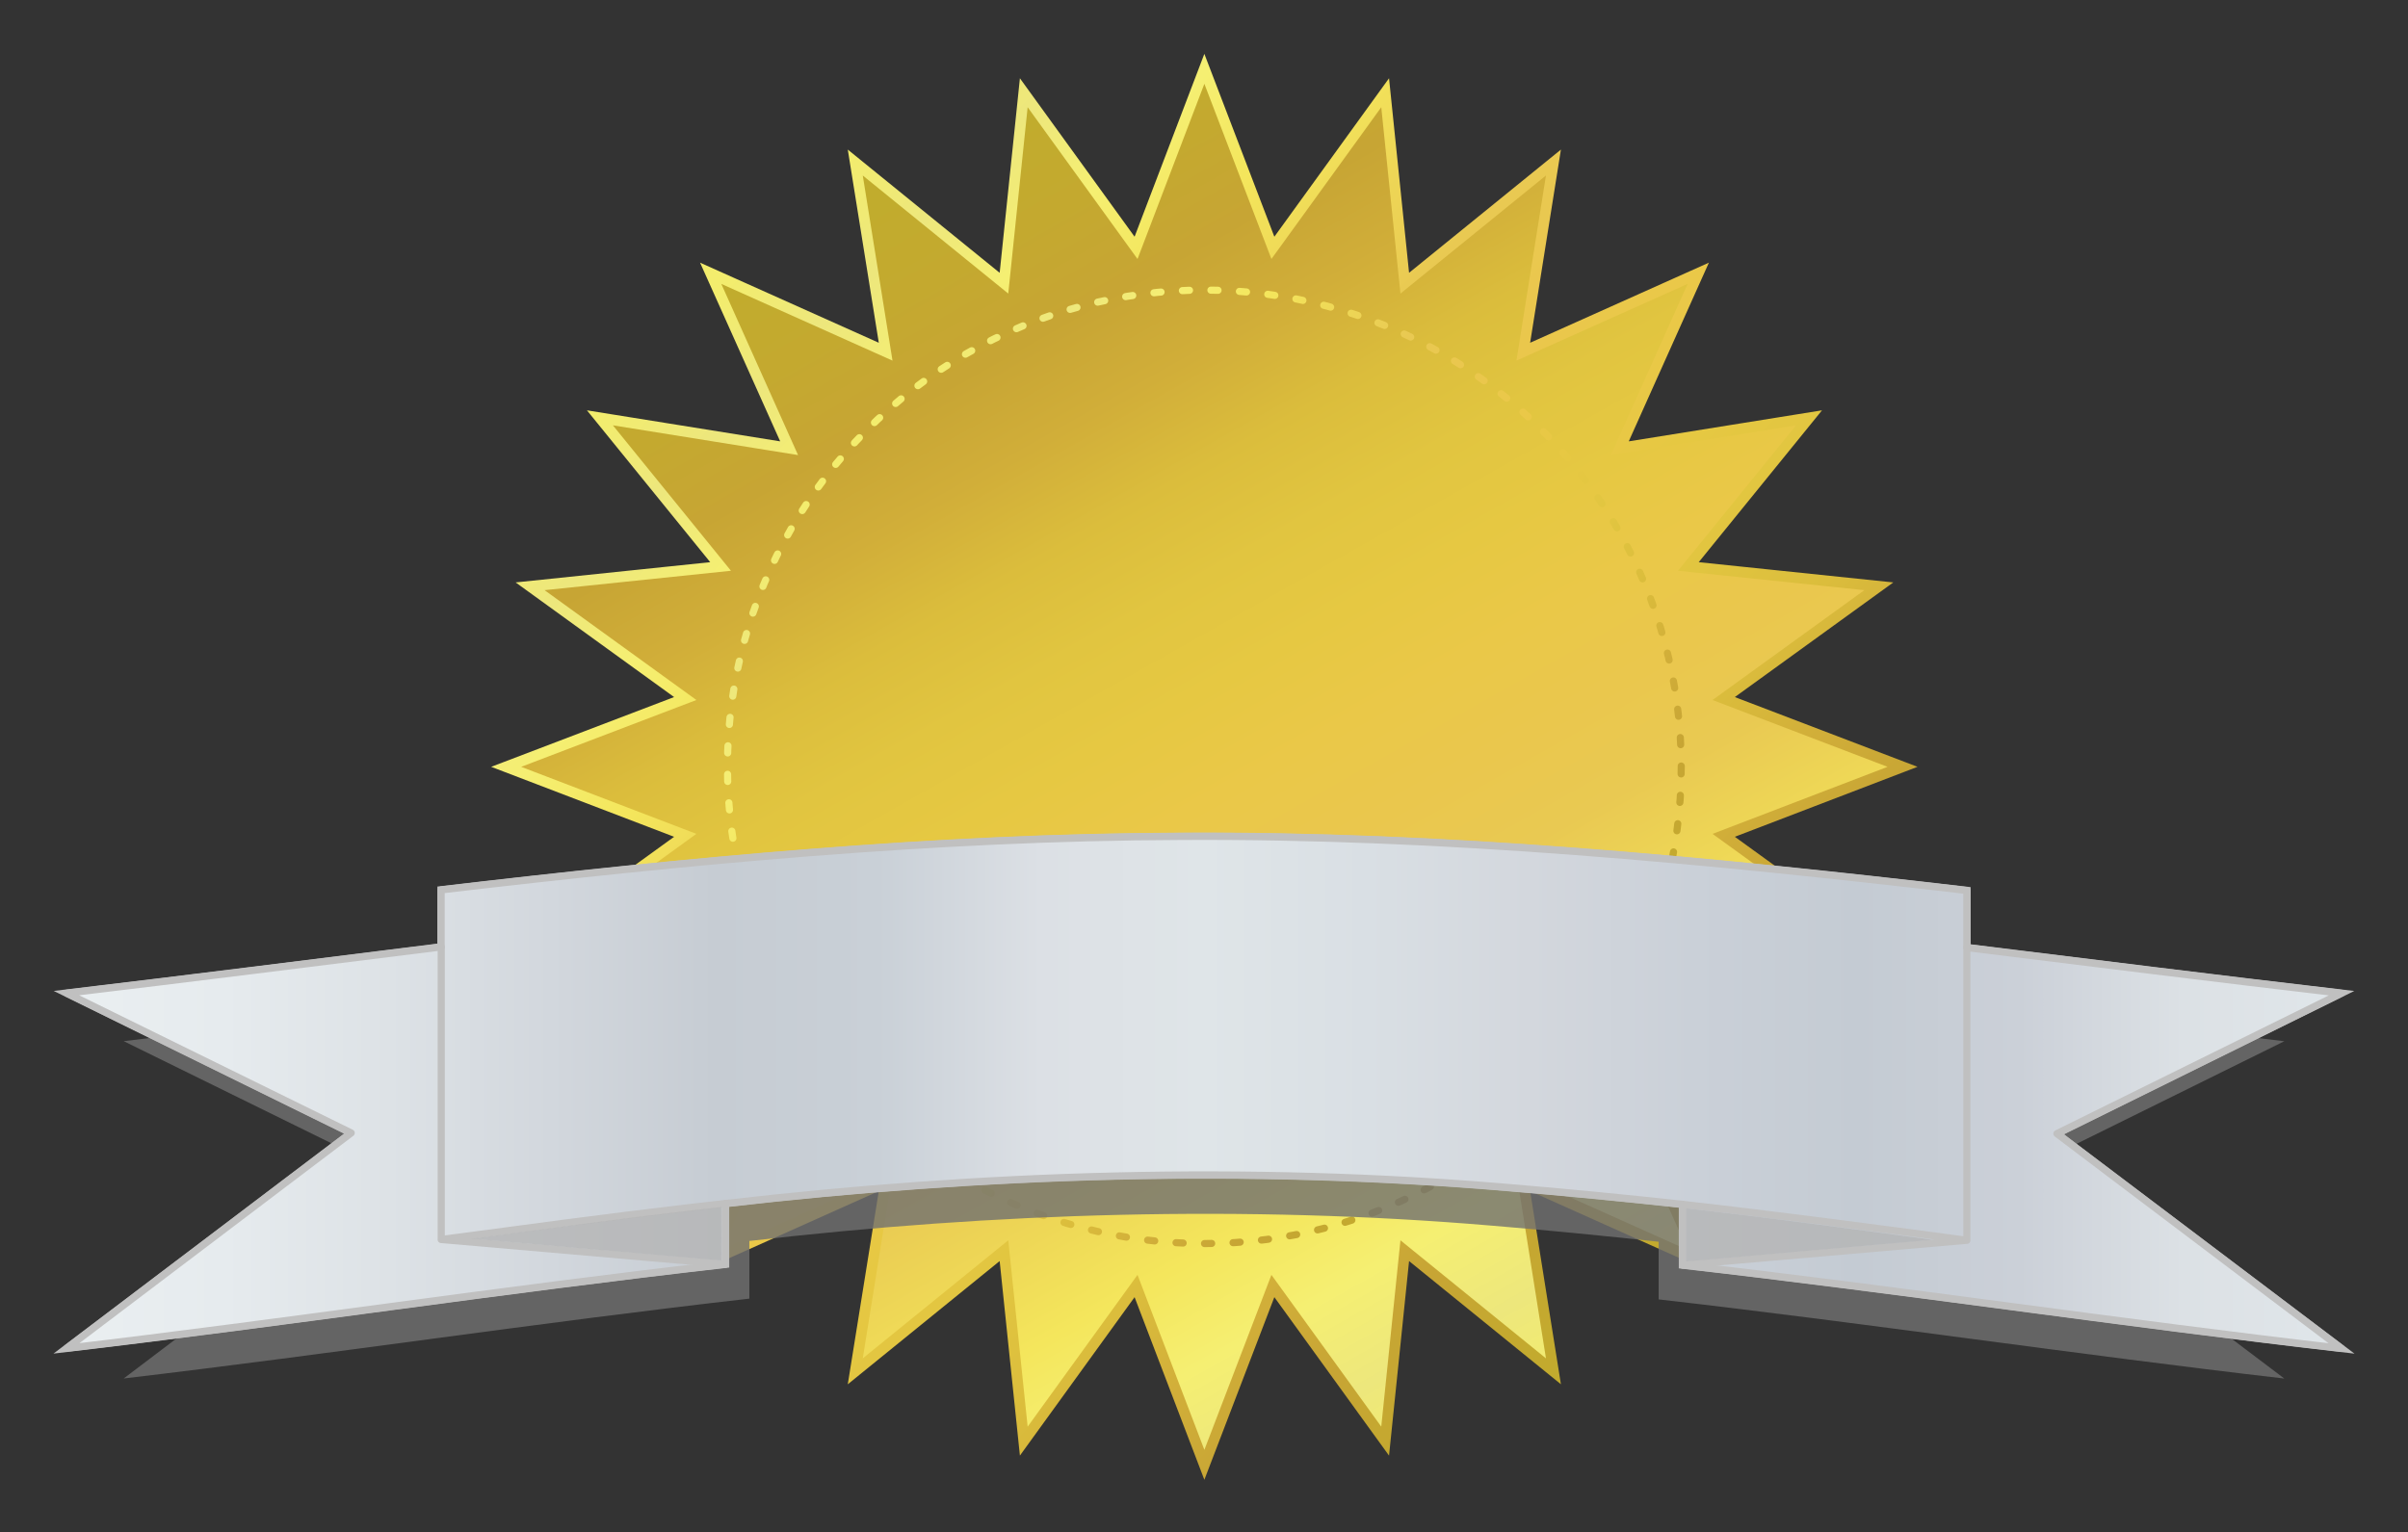 <?xml version="1.0"?>
<svg xmlns="http://www.w3.org/2000/svg" xmlns:xlink="http://www.w3.org/1999/xlink" width="675.491" height="430" viewBox="0 0 675.491 430">
  <rect x="0" y="0" width="675.491" height="430" fill="#333333" stroke="none"/>
  <defs>
    <linearGradient id="a">
      <stop offset="0" stop-color="#f3ed6d"/>
      <stop offset=".071" stop-color="#ede77c"/>
      <stop offset=".143" stop-color="#f5ef72"/>
      <stop offset=".214" stop-color="#f4e65c"/>
      <stop offset=".286" stop-color="#eed756"/>
      <stop offset=".357" stop-color="#e9c952"/>
      <stop offset=".429" stop-color="#eac74d"/>
      <stop offset=".5" stop-color="#eac848"/>
      <stop offset=".571" stop-color="#e6c842"/>
      <stop offset=".643" stop-color="#e1c540"/>
      <stop offset=".714" stop-color="#dbbd3c"/>
      <stop offset=".786" stop-color="#d1ae39"/>
      <stop offset=".857" stop-color="#c7a534"/>
      <stop offset=".929" stop-color="#c4a92f"/>
      <stop offset="1" stop-color="#c1ac2d"/>
    </linearGradient>
    <linearGradient xlink:href="#a" id="e" x1="190.048" y1="391.066" x2="341.583" y2="526.512" gradientUnits="userSpaceOnUse" gradientTransform="translate(-.002 -.002)"/>
    <linearGradient xlink:href="#a" id="c" x1="359.38" y1="579.977" x2="216.211" y2="325.719" gradientUnits="userSpaceOnUse"/>
    <linearGradient xlink:href="#a" id="d" x1="158.588" y1="360.175" x2="372.449" y2="567.502" gradientUnits="userSpaceOnUse"/>
    <linearGradient gradientTransform="matrix(1.354 0 0 1.107 -92.012 -531.974)" xlink:href="#b" id="f" x1="80.8" y1="757.144" x2="553.958" y2="757.144" gradientUnits="userSpaceOnUse"/>
    <linearGradient id="b">
      <stop stop-color="#eaeff1" offset="0"/>
      <stop stop-color="#e6ebee" offset=".071"/>
      <stop stop-color="#dde2e6" offset=".143"/>
      <stop stop-color="#d2d7dd" offset=".214"/>
      <stop stop-color="#c6ccd3" offset=".286"/>
      <stop stop-color="#c9d0d7" offset=".357"/>
      <stop stop-color="#dce0e5" offset=".429"/>
      <stop stop-color="#dfe5e8" offset=".5"/>
      <stop stop-color="#d9dfe4" offset=".571"/>
      <stop stop-color="#d3d7dd" offset=".643"/>
      <stop stop-color="#cad0d8" offset=".714"/>
      <stop stop-color="#c4cbd3" offset=".786"/>
      <stop stop-color="#cbd0d8" offset=".857"/>
      <stop stop-color="#dce1e5" offset=".929"/>
      <stop stop-color="#e0e6ea" offset="1"/>
    </linearGradient>
  </defs>
  <g transform="matrix(1.318 0 0 1.318 -14.065 -387.164)" stroke-linecap="round">
    <path d="M415.604 457.009l-38.068-14.54 33.022-23.896-40.542-4.22 25.683-31.646-40.27 6.468 16.697-37.242-37.242 16.693 6.418-40.27-31.646 25.687-4.173-40.545-23.893 33.022-14.586-38.113-14.539 38.113-23.896-33.022-4.217 40.545-31.646-25.686 6.465 40.27-37.241-16.694 16.695 37.242-40.268-6.468 25.683 31.646-40.542 4.22 33.021 23.897-38.115 14.539 38.115 14.583-33.021 23.896 40.542 4.174-25.683 31.646 40.268-6.422-16.695 37.243 37.241-16.693-6.465 40.269 31.646-25.686 4.217 40.545 23.896-33.022 14.54 38.065 14.585-38.065 23.893 33.022 4.173-40.545 31.646 25.686-6.418-40.27 37.242 16.694-16.696-37.243 40.269 6.422-25.683-31.646 40.542-4.174-33.022-23.896z" fill="url(#c)" stroke="url(#d)" stroke-width="2.277" stroke-miterlimit="8"/>
    <circle cx="267.002" cy="457.005" r="101.5" fill="none" stroke="url(#e)" stroke-width="1.518" stroke-linejoin="round" stroke-dasharray="1.518,4.554"/>
  </g>
  <path d="M331.552 250.365c-66.203.22-131.953 6.608-197.1 14.256v15.21c-33.24 4.144-66.464 8.356-99.75 12.323l75.778 37.255-75.778 57.389c58.65-6.91 116.793-15.737 175.507-22.398v-16.185c68.699-7.956 139.044-10.162 208.283-4.296 15.64 1.288 31.235 2.819 46.793 4.514v16.18c58.685 6.704 116.843 15.423 175.508 22.205l-75.758-57.224 75.758-37.424c-33.29-3.897-66.515-8.05-99.75-12.162v-15.229c-69.23-8.084-139.12-14.829-209.49-14.414z" opacity=".8" fill="#717171" fill-rule="evenodd"/>
  <path d="M331.226 234.703c-69.687.23-138.898 6.955-207.474 15.006v16.01c-34.99 4.363-69.962 8.796-105 12.971l79.767 39.217-79.767 60.409c61.737-7.273 122.94-16.566 184.745-23.576v-17.038c72.314-8.374 146.362-10.696 219.245-4.522 16.463 1.356 32.879 2.968 49.256 4.752v17.03c61.773 7.058 122.992 16.236 184.744 23.376l-79.744-60.236 79.744-39.394c-35.041-4.103-70.015-8.473-105-12.803v-16.03c-72.872-8.509-146.442-15.61-220.516-15.172z" fill="#fff" fill-rule="evenodd" stroke="silver" stroke-width="2.122"/>
  <path d="M331.226 234.703c-69.687.23-138.898 6.955-207.474 15.006v16.01c-34.99 4.363-69.962 8.796-105 12.971l79.767 39.217-79.767 60.409c61.737-7.273 122.94-16.566 184.745-23.576v-17.038c72.314-8.374 146.362-10.696 219.245-4.522 16.463 1.356 32.879 2.968 49.256 4.752v17.03c61.773 7.058 122.992 16.236 184.744 23.376l-79.744-60.236 79.744-39.394c-35.041-4.103-70.015-8.473-105-12.803v-16.03c-72.872-8.509-146.442-15.61-220.516-15.172z" fill="url(#f)" stroke="silver" stroke-width="2" stroke-linecap="round" stroke-linejoin="round"/>
  <path d="M193.38 338.853c-23.28 2.715-46.447 5.869-69.628 8.955l79.767 6.928-.022-17.034-10.117 1.151zM471.998 354.963l79.745-6.937c-26.533-3.547-53.073-7.083-79.745-10.094v17.03zM123.774 347.823v-82.089 82.089zM551.743 348.041v-82.123 82.123z" fill="none" stroke="silver" stroke-width="2" stroke-linecap="round" stroke-linejoin="round"/>
  <path d="M193.47 339.7c-20.437 2.393-40.773 5.172-61.123 7.892l70.022 6.105c-.005-5.004-.013-10.007-.02-15.011l-8.88 1.014zM473.015 353.958l69.128-6.075c-23.001-3.104-46.006-6.206-69.128-8.842v14.917z" fill="#b3b3b3" fill-opacity=".76" fill-rule="evenodd"/>
</svg>
